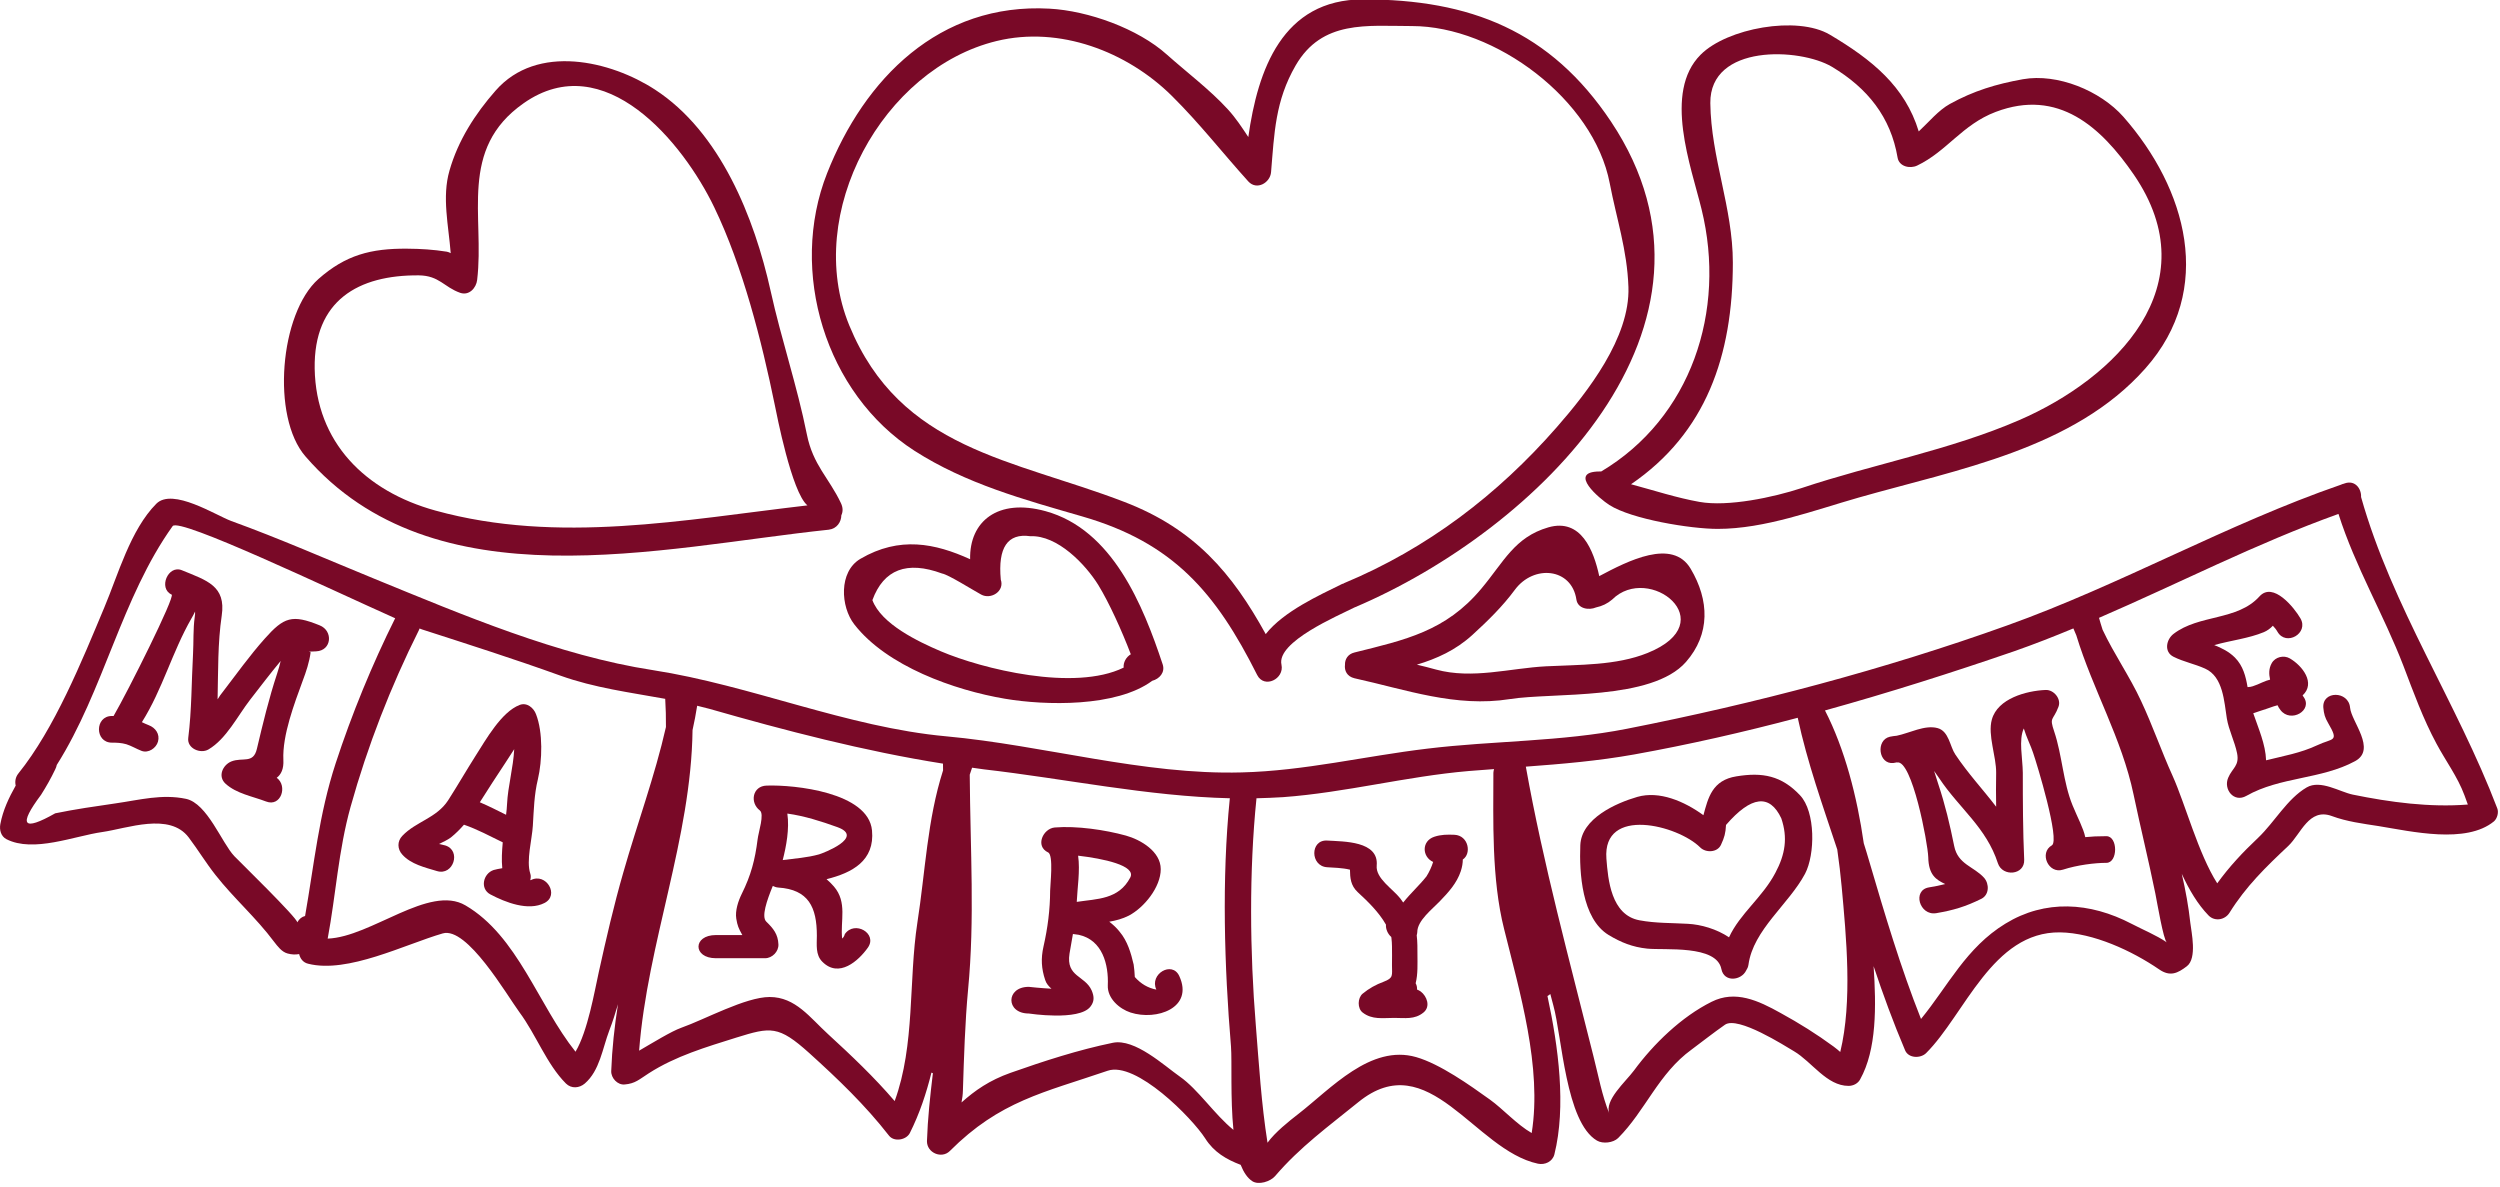 <?xml version="1.0" encoding="UTF-8" standalone="no"?><svg xmlns="http://www.w3.org/2000/svg" xmlns:xlink="http://www.w3.org/1999/xlink" fill="#790927" height="57" preserveAspectRatio="xMidYMid meet" version="1" viewBox="4.0 35.6 120.1 57.0" width="120.1" zoomAndPan="magnify"><g id="change1_1"><path d="M 35.992 70.527 C 35.996 70.074 35.984 69.625 35.957 69.172 C 34.258 68.863 32.555 68.645 30.914 68.055 C 28.703 67.258 26.516 66.562 24.281 65.84 C 24.25 65.828 24.199 65.812 24.156 65.793 C 24.145 65.824 24.133 65.852 24.121 65.879 C 22.77 68.578 21.656 71.441 20.844 74.352 C 20.254 76.465 20.137 78.582 19.742 80.691 C 21.824 80.617 24.621 78.074 26.359 79.094 C 28.871 80.562 29.852 83.875 31.648 86.125 C 32.238 85.133 32.562 83.215 32.762 82.316 C 33.125 80.676 33.484 79.105 33.949 77.496 C 34.598 75.215 35.461 72.875 35.992 70.527 Z M 49.305 72.609 C 49.305 72.465 49.301 72.359 49.301 72.285 C 45.531 71.691 41.68 70.684 38.078 69.652 C 37.883 69.598 37.688 69.551 37.492 69.504 C 37.434 69.891 37.355 70.281 37.27 70.672 C 37.203 75.883 35.102 80.887 34.703 86.074 C 35.344 85.703 36.246 85.145 36.73 84.973 C 37.852 84.578 39.82 83.496 40.973 83.496 C 42.219 83.496 42.91 84.488 43.785 85.285 C 44.91 86.316 45.996 87.348 46.98 88.496 C 47.969 85.789 47.641 82.719 48.07 79.93 C 48.457 77.445 48.543 74.992 49.305 72.609 Z M 63.254 89.879 C 63.102 88.363 63.191 86.613 63.137 85.875 C 62.816 82.031 62.691 77.812 63.078 73.977 C 63.078 73.969 63.086 73.961 63.086 73.949 C 59.133 73.855 55.176 73.008 51.262 72.559 C 51.078 72.535 50.887 72.504 50.699 72.48 C 50.66 72.594 50.621 72.703 50.586 72.816 C 50.613 76.449 50.832 79.75 50.508 83.125 C 50.359 84.711 50.309 86.402 50.258 87.988 C 50.254 88.184 50.227 88.375 50.191 88.562 C 50.84 87.984 51.527 87.5 52.551 87.137 C 54.145 86.574 55.809 86.035 57.461 85.695 C 58.52 85.48 59.922 86.789 60.68 87.32 C 61.559 87.934 62.34 89.137 63.254 89.879 Z M 77.582 90.031 C 78.09 86.871 76.996 83.215 76.258 80.234 C 75.645 77.809 75.742 74.953 75.742 72.727 C 75.742 72.66 75.762 72.602 75.773 72.547 C 75.367 72.574 74.961 72.609 74.547 72.641 C 71.559 72.898 68.629 73.676 65.641 73.895 C 65.211 73.922 64.789 73.938 64.359 73.949 C 64.359 73.961 64.359 73.969 64.359 73.977 C 64.004 77.453 64.043 81.348 64.328 84.832 C 64.48 86.727 64.594 88.617 64.891 90.496 C 65.258 89.992 65.914 89.469 66.379 89.109 C 67.941 87.895 69.844 85.758 72.031 86.383 C 73.176 86.711 74.613 87.734 75.578 88.426 C 76.199 88.871 76.867 89.621 77.582 90.031 Z M 92.406 86.137 C 92.996 83.703 92.695 80.613 92.473 78.188 C 92.422 77.637 92.352 77.027 92.262 76.41 C 91.57 74.316 90.82 72.223 90.363 70.082 C 87.758 70.773 85.137 71.371 82.508 71.844 C 80.762 72.156 79.039 72.301 77.301 72.43 C 78.137 77.113 79.395 81.715 80.547 86.332 C 80.789 87.277 80.953 88.207 81.316 89.113 C 81.055 88.465 82.09 87.574 82.496 87.027 C 83.438 85.746 84.781 84.445 86.223 83.727 C 87.363 83.152 88.465 83.664 89.543 84.266 C 90.434 84.754 91.27 85.277 92.09 85.879 C 92.223 85.98 92.324 86.062 92.406 86.137 Z M 108.094 80.871 C 107.934 80.766 107.625 78.934 107.543 78.527 C 107.219 76.93 106.828 75.352 106.496 73.766 C 105.934 71.078 104.535 68.719 103.746 66.121 C 103.695 66.012 103.652 65.902 103.605 65.789 C 102.664 66.18 101.719 66.551 100.758 66.887 C 97.785 67.91 94.742 68.879 91.672 69.73 C 92.621 71.574 93.215 73.871 93.535 76.109 C 93.625 76.398 93.715 76.684 93.797 76.973 C 94.543 79.512 95.305 82.082 96.285 84.551 C 97.582 82.969 98.453 81.121 100.344 79.969 C 102.242 78.809 104.387 78.926 106.41 79.984 C 106.965 80.273 107.574 80.52 108.094 80.871 Z M 122.555 74.25 C 122.52 74.145 122.469 74.008 122.391 73.801 C 122.062 72.914 121.488 72.152 121.047 71.324 C 120.406 70.133 119.949 68.871 119.469 67.609 C 118.504 65.098 117.156 62.855 116.34 60.289 C 112.395 61.703 108.672 63.625 104.836 65.281 C 104.887 65.473 104.949 65.66 105.008 65.852 C 105.555 67.016 106.324 68.117 106.855 69.27 C 107.41 70.449 107.832 71.684 108.371 72.871 C 108.98 74.223 109.605 76.605 110.516 78.035 C 111.094 77.238 111.723 76.562 112.48 75.848 C 113.277 75.09 113.871 73.977 114.816 73.426 C 115.48 73.043 116.406 73.645 117.027 73.773 C 118.828 74.141 120.715 74.395 122.555 74.25 Z M 123.969 74.434 C 124.047 74.629 123.965 74.926 123.809 75.059 C 122.473 76.156 119.852 75.543 118.266 75.285 C 117.508 75.168 116.738 75.07 116.016 74.801 C 114.918 74.402 114.539 75.66 113.93 76.238 C 112.852 77.25 111.895 78.18 111.105 79.449 C 110.887 79.797 110.395 79.883 110.098 79.578 C 109.578 79.043 109.168 78.348 108.812 77.578 C 108.996 78.371 109.141 79.172 109.223 79.934 C 109.273 80.379 109.559 81.629 109.059 82.016 C 108.617 82.355 108.254 82.535 107.723 82.168 C 106.422 81.277 104.562 80.414 102.965 80.391 C 99.711 80.352 98.387 84.34 96.531 86.191 C 96.266 86.453 95.691 86.449 95.523 86.062 C 94.961 84.738 94.465 83.387 94.008 82.016 C 94.137 83.941 94.16 86.023 93.359 87.457 C 93.254 87.652 93.031 87.766 92.805 87.766 C 91.754 87.766 91.047 86.613 90.184 86.102 C 89.75 85.848 87.488 84.395 86.867 84.828 C 86.32 85.211 85.805 85.617 85.27 86.016 C 83.672 87.172 83.047 88.957 81.734 90.273 C 81.5 90.5 81.004 90.562 80.719 90.395 C 79.211 89.512 79.039 85.391 78.621 83.895 C 78.574 83.715 78.527 83.531 78.477 83.352 C 78.434 83.391 78.387 83.426 78.34 83.449 C 78.867 85.891 79.246 88.758 78.672 91.059 C 78.582 91.406 78.223 91.574 77.883 91.504 C 74.832 90.852 72.637 85.797 69.254 88.547 C 67.816 89.715 66.457 90.695 65.25 92.105 C 65.031 92.359 64.465 92.543 64.16 92.344 C 63.926 92.191 63.742 91.914 63.602 91.559 C 62.922 91.301 62.316 90.953 61.898 90.289 C 61.266 89.305 58.574 86.57 57.211 87.039 C 54.141 88.09 52.039 88.484 49.629 90.895 C 49.238 91.285 48.523 90.984 48.531 90.418 C 48.566 89.348 48.684 88.25 48.816 87.156 C 48.793 87.145 48.766 87.137 48.746 87.129 C 48.5 88.125 48.176 89.098 47.711 90.027 C 47.543 90.367 46.953 90.473 46.707 90.156 C 45.566 88.691 44.254 87.434 42.879 86.191 C 41.395 84.855 41.023 84.934 39.375 85.445 C 37.922 85.902 36.457 86.332 35.168 87.16 C 34.703 87.457 34.52 87.656 34.004 87.699 C 33.664 87.727 33.355 87.391 33.363 87.059 C 33.402 85.98 33.52 84.91 33.688 83.844 C 33.562 84.27 33.43 84.695 33.27 85.105 C 32.941 85.973 32.812 87.031 32.094 87.652 C 31.828 87.879 31.449 87.91 31.188 87.652 C 30.262 86.727 29.75 85.297 28.953 84.227 C 28.344 83.398 26.438 80.102 25.27 80.441 C 23.453 80.969 20.699 82.379 18.805 81.898 C 18.566 81.844 18.422 81.656 18.371 81.434 C 18.199 81.465 18.016 81.461 17.816 81.406 C 17.535 81.332 17.336 81.059 17.168 80.844 C 16.293 79.672 15.238 78.762 14.348 77.629 C 13.891 77.051 13.512 76.422 13.066 75.832 C 12.148 74.613 10.117 75.398 8.918 75.57 C 7.582 75.758 5.602 76.578 4.309 75.914 C 4.043 75.777 3.965 75.465 4.016 75.191 C 4.141 74.523 4.426 73.922 4.754 73.34 C 4.711 73.148 4.738 72.941 4.883 72.758 C 6.625 70.594 7.926 67.375 9.012 64.781 C 9.664 63.238 10.266 61.047 11.512 59.797 C 12.293 59.02 14.367 60.355 15.109 60.629 C 17.438 61.473 19.715 62.477 22 63.41 C 26.211 65.133 30.832 67.098 35.363 67.793 C 40.078 68.523 44.703 70.539 49.457 70.973 C 54.141 71.402 58.941 72.836 63.648 72.707 C 66.668 72.633 69.574 71.922 72.559 71.566 C 75.773 71.176 78.977 71.238 82.164 70.609 C 88.32 69.398 94.512 67.766 100.418 65.648 C 105.891 63.691 110.961 60.785 116.453 58.887 C 116.5 58.863 116.551 58.848 116.602 58.836 C 116.617 58.832 116.629 58.824 116.645 58.82 C 117.133 58.652 117.445 59.07 117.426 59.477 C 118.902 64.727 122.043 69.375 123.969 74.434 Z M 18.281 79.91 C 18.379 79.738 18.504 79.641 18.656 79.605 C 19.09 77.145 19.316 74.742 20.125 72.27 C 20.895 69.914 21.879 67.516 22.984 65.301 C 19.84 63.898 12.598 60.438 12.293 60.875 C 9.836 64.309 8.992 68.762 6.727 72.348 C 6.715 72.414 6.691 72.484 6.652 72.562 C 6.453 72.98 6.223 73.387 5.973 73.781 C 4.871 75.254 5.094 75.555 6.652 74.672 C 7.617 74.473 8.578 74.336 9.547 74.195 C 10.719 74.027 11.785 73.734 12.938 73.977 C 13.961 74.199 14.652 76.09 15.254 76.727 C 15.516 77 18.281 79.695 18.281 79.91" fill="inherit"/><path d="M 116.898 69.598 C 116.957 70.266 118.18 71.594 117.141 72.164 C 115.516 73.047 113.543 72.91 111.918 73.832 C 111.316 74.18 110.801 73.516 111.043 72.961 C 111.242 72.492 111.59 72.391 111.469 71.785 C 111.352 71.211 111.07 70.676 110.977 70.113 C 110.848 69.328 110.809 68.109 109.93 67.719 C 109.426 67.492 108.91 67.398 108.418 67.152 C 107.941 66.914 108.07 66.316 108.418 66.051 C 109.645 65.109 111.484 65.426 112.543 64.254 C 113.203 63.52 114.223 64.805 114.512 65.305 C 114.93 66.023 113.82 66.664 113.41 65.949 C 113.348 65.84 113.27 65.746 113.188 65.66 C 113.066 65.793 112.914 65.902 112.754 65.969 C 112.027 66.27 111.184 66.363 110.371 66.59 C 110.727 66.73 111.078 66.902 111.367 67.191 C 111.758 67.586 111.887 68.094 111.973 68.609 C 111.988 68.609 112 68.605 112.02 68.605 C 112.262 68.602 112.641 68.383 112.883 68.301 C 112.941 68.281 112.996 68.266 113.055 68.25 C 112.996 67.98 112.988 67.719 113.133 67.461 C 113.297 67.16 113.711 67.059 114.004 67.23 C 114.613 67.586 115.254 68.418 114.617 69.008 C 114.629 69.023 114.641 69.047 114.652 69.062 C 115.148 69.723 114.039 70.359 113.551 69.707 C 113.492 69.637 113.453 69.562 113.414 69.48 C 113.355 69.504 113.281 69.512 113.223 69.535 C 113.004 69.613 112.785 69.688 112.562 69.758 C 112.465 69.793 112.359 69.832 112.254 69.863 C 112.246 69.863 112.246 69.863 112.246 69.863 C 112.496 70.598 112.836 71.352 112.863 72.125 C 113.688 71.918 114.52 71.777 115.309 71.406 C 116.07 71.043 116.387 71.266 115.844 70.336 C 115.688 70.07 115.641 69.898 115.613 69.598 C 115.547 68.773 116.828 68.777 116.898 69.598" fill="inherit"/><path d="M 101.008 55.781 C 105.648 53.766 110.152 49.312 106.508 43.988 C 104.938 41.707 102.887 39.832 99.871 40.977 C 98.258 41.59 97.531 42.871 96.098 43.555 C 95.762 43.715 95.234 43.609 95.16 43.172 C 94.832 41.227 93.719 39.832 92 38.805 C 90.465 37.898 86.133 37.699 86.164 40.555 C 86.195 43.176 87.246 45.582 87.246 48.215 C 87.246 52.695 85.953 56.402 82.355 58.863 C 83.461 59.16 84.547 59.516 85.641 59.711 C 87.012 59.957 89.199 59.492 90.547 59.047 C 93.996 57.895 97.668 57.227 101.008 55.781 Z M 106.008 41.211 C 109.027 44.645 110.434 49.5 107.062 53.301 C 103.629 57.172 98.055 58.145 93.289 59.504 C 91.137 60.117 88.789 61.008 86.516 61.008 C 85.215 61.008 82.379 60.543 81.312 59.859 C 80.859 59.57 79.281 58.258 80.84 58.25 C 80.859 58.25 80.887 58.25 80.922 58.25 C 85.23 55.684 86.949 50.551 85.742 45.648 C 85.242 43.598 83.891 40.035 85.699 38.227 C 86.961 36.957 90.34 36.336 91.906 37.266 C 93.93 38.465 95.52 39.754 96.176 41.914 C 96.664 41.461 97.125 40.895 97.672 40.594 C 98.812 39.965 99.895 39.637 101.18 39.406 C 102.844 39.113 104.898 39.957 106.008 41.211" fill="inherit"/><path d="M 105.191 75.77 C 105.75 75.77 105.75 77.051 105.191 77.051 C 104.637 77.051 103.789 77.156 103.102 77.379 C 102.402 77.602 101.949 76.566 102.57 76.211 C 102.977 75.98 101.848 72.273 101.668 71.758 C 101.57 71.449 101.348 71.016 101.223 70.594 C 100.969 71.148 101.168 72.012 101.176 72.727 C 101.176 74.117 101.18 75.508 101.242 76.902 C 101.273 77.648 100.199 77.734 99.98 77.074 C 99.422 75.348 98.121 74.434 97.16 72.988 C 97.09 72.883 97 72.758 96.914 72.637 C 96.98 72.836 97.043 73.043 97.109 73.25 C 97.449 74.27 97.668 75.199 97.879 76.242 C 98.055 77.129 98.824 77.223 99.316 77.77 C 99.57 78.059 99.57 78.582 99.188 78.777 C 98.422 79.156 97.844 79.328 97.016 79.469 C 96.207 79.602 95.855 78.363 96.668 78.23 C 96.941 78.188 97.199 78.133 97.449 78.07 C 97.012 77.863 96.648 77.641 96.633 76.773 C 96.613 76.109 95.852 72.07 95.133 72.23 L 95.133 72.223 C 95.078 72.23 95.023 72.246 94.961 72.254 C 94.242 72.336 94.098 71.148 94.793 70.992 C 94.91 70.965 95.016 70.957 95.117 70.945 C 95.734 70.82 96.469 70.41 97.082 70.578 C 97.629 70.727 97.672 71.457 97.93 71.84 C 98.551 72.77 99.266 73.531 99.895 74.355 C 99.887 73.812 99.883 73.266 99.895 72.727 C 99.906 71.941 99.48 70.914 99.688 70.168 C 99.965 69.156 101.348 68.785 102.27 68.746 C 102.66 68.727 103.039 69.172 102.887 69.559 C 102.629 70.242 102.438 70.02 102.684 70.742 C 103.07 71.891 103.109 73.172 103.566 74.289 C 103.812 74.891 104.086 75.383 104.176 75.816 C 104.465 75.785 104.781 75.77 105.191 75.77" fill="inherit"/><path d="M 89.289 77.531 C 89.762 76.645 89.891 75.848 89.574 74.914 C 89.016 73.727 88.129 73.832 86.918 75.23 C 86.895 75.633 86.844 75.82 86.676 76.184 C 86.504 76.562 85.941 76.578 85.676 76.309 C 84.605 75.242 80.977 74.312 81.172 76.852 C 81.25 77.848 81.391 79.562 82.766 79.812 C 83.547 79.957 84.293 79.934 85.086 79.98 C 85.711 80.012 86.473 80.23 87.062 80.629 C 87.59 79.484 88.66 78.723 89.289 77.531 Z M 90.473 73.805 C 91.227 74.602 91.199 76.656 90.715 77.574 C 89.934 79.043 88.227 80.262 87.996 81.945 C 87.98 82.062 87.934 82.145 87.887 82.219 C 87.656 82.707 86.824 82.809 86.695 82.152 C 86.461 80.98 83.973 81.258 83.133 81.172 C 82.426 81.098 81.871 80.875 81.277 80.516 C 79.984 79.727 79.867 77.512 79.918 76.203 C 79.969 74.918 81.633 74.18 82.656 73.883 C 83.715 73.578 84.914 74.094 85.832 74.762 C 86.059 73.926 86.254 73.078 87.422 72.895 C 88.664 72.691 89.582 72.859 90.473 73.805" fill="inherit"/><path d="M 83.148 66.969 C 86.832 65.484 83.211 62.645 81.449 64.402 C 81.227 64.594 80.965 64.719 80.672 64.781 C 80.336 64.926 79.797 64.852 79.73 64.402 C 79.504 62.883 77.68 62.707 76.773 63.934 C 76.18 64.738 75.473 65.426 74.734 66.102 C 73.93 66.836 73.023 67.242 72.066 67.531 C 72.375 67.605 72.688 67.68 72.988 67.766 C 74.742 68.242 76.535 67.699 78.277 67.609 C 79.867 67.527 81.641 67.578 83.148 66.969 Z M 85.219 62.922 C 86.121 64.441 86.164 66.062 84.996 67.398 C 83.355 69.273 78.605 68.855 76.535 69.184 C 73.93 69.598 71.539 68.727 69.07 68.184 C 68.707 68.098 68.578 67.816 68.613 67.535 C 68.605 67.281 68.742 67.023 69.07 66.945 C 71.492 66.34 73.449 65.934 75.164 63.879 C 76.246 62.59 76.758 61.406 78.383 60.934 C 79.953 60.484 80.559 62.035 80.828 63.277 C 82.203 62.547 84.344 61.445 85.219 62.922" fill="inherit"/><path d="M 78.785 56.125 C 80.266 54.434 82.312 51.82 82.23 49.391 C 82.168 47.602 81.66 46.117 81.332 44.406 C 80.566 40.387 75.82 36.852 71.832 36.852 C 69.676 36.852 67.516 36.547 66.242 38.746 C 65.258 40.449 65.219 42 65.062 43.867 C 65.023 44.379 64.375 44.762 63.969 44.316 C 62.727 42.941 61.637 41.535 60.301 40.211 C 58.141 38.07 54.895 36.836 51.879 37.57 C 46.418 38.895 42.586 45.832 44.797 51.227 C 47.254 57.211 52.656 57.652 58.02 59.715 C 61.395 61.012 63.195 63.141 64.805 66.062 C 65.672 64.961 67.406 64.184 68.422 63.68 C 68.457 63.656 68.496 63.645 68.535 63.637 C 68.547 63.629 68.559 63.617 68.574 63.613 C 72.57 61.949 75.957 59.359 78.785 56.125 Z M 81.395 41.445 C 87.941 51.266 77.793 61.078 69.082 64.777 C 69.074 64.777 69.07 64.781 69.07 64.781 C 68.273 65.184 65.316 66.434 65.562 67.531 C 65.711 68.215 64.734 68.699 64.395 68.027 C 62.41 64.074 60.363 61.668 55.98 60.406 C 53.188 59.598 50.402 58.84 47.93 57.254 C 43.652 54.504 41.875 48.633 43.734 43.922 C 45.523 39.387 49.117 35.723 54.418 36.016 C 56.27 36.117 58.664 36.969 60.062 38.227 C 61.016 39.078 62.129 39.914 62.988 40.855 C 63.363 41.262 63.664 41.723 63.969 42.184 C 64.422 38.961 65.602 35.57 69.488 35.57 C 74.633 35.57 78.484 37.082 81.395 41.445" fill="inherit"/><path d="M 73.875 75.703 C 74.551 75.738 74.703 76.609 74.273 76.891 C 74.273 77.055 74.246 77.238 74.176 77.453 C 73.98 78.035 73.586 78.465 73.156 78.91 C 72.801 79.281 72.086 79.828 72.086 80.379 C 72.086 80.434 72.07 80.48 72.059 80.531 C 72.098 80.848 72.094 81.188 72.094 81.465 C 72.094 81.891 72.121 82.391 72.008 82.836 C 72.055 82.922 72.082 83.023 72.074 83.137 C 72.137 83.164 72.191 83.191 72.254 83.234 C 72.547 83.457 72.738 83.953 72.383 84.242 C 71.957 84.59 71.492 84.5 70.98 84.5 C 70.422 84.5 69.922 84.598 69.461 84.242 C 69.203 84.043 69.215 83.543 69.461 83.336 C 69.77 83.082 70.094 82.902 70.473 82.762 C 70.953 82.578 70.871 82.461 70.871 81.965 C 70.871 81.664 70.879 81.363 70.871 81.059 C 70.867 80.93 70.863 80.793 70.844 80.656 C 70.84 80.637 70.84 80.625 70.836 80.613 C 70.66 80.457 70.566 80.223 70.582 80.02 C 70.242 79.422 69.715 78.91 69.227 78.461 C 68.879 78.137 68.859 77.77 68.852 77.379 C 68.488 77.289 68.035 77.281 67.754 77.262 C 66.938 77.211 66.93 75.934 67.754 75.98 C 68.547 76.031 70.242 75.992 70.137 77.18 C 70.078 77.797 70.906 78.297 71.27 78.762 C 71.32 78.828 71.363 78.887 71.406 78.953 C 71.406 78.953 71.406 78.953 71.414 78.953 C 71.758 78.516 72.18 78.141 72.527 77.703 C 72.664 77.484 72.773 77.25 72.848 77.008 C 72.309 76.762 72.285 76 72.906 75.797 C 73.227 75.691 73.527 75.688 73.875 75.703" fill="inherit"/><path d="M 58.297 77.758 C 58.602 77.18 56.984 76.844 55.793 76.707 C 55.895 77.43 55.754 78.285 55.73 78.883 C 55.73 78.898 55.73 78.91 55.727 78.926 C 56.699 78.777 57.742 78.82 58.297 77.758 Z M 60.652 82.488 C 61.363 84.027 59.551 84.645 58.312 84.242 C 57.773 84.066 57.191 83.559 57.219 82.934 C 57.262 81.945 56.969 80.758 55.824 80.508 C 55.73 80.492 55.637 80.48 55.543 80.469 C 55.492 80.781 55.438 81.094 55.379 81.414 C 55.203 82.539 56.125 82.457 56.445 83.184 C 56.57 83.48 56.578 83.715 56.379 83.965 C 55.832 84.66 53.422 84.289 53.422 84.289 C 52.309 84.289 52.309 83.008 53.422 83.008 C 53.422 83.008 53.977 83.07 54.512 83.098 C 54.383 82.984 54.266 82.855 54.211 82.68 C 54.027 82.133 54 81.645 54.129 81.074 C 54.332 80.18 54.445 79.305 54.449 78.387 C 54.449 78.125 54.621 76.676 54.352 76.551 C 53.715 76.254 54.105 75.402 54.672 75.352 C 55.719 75.266 57.09 75.465 58.09 75.742 C 58.793 75.938 59.762 76.5 59.762 77.355 C 59.762 78.219 58.965 79.199 58.23 79.586 C 57.93 79.738 57.613 79.824 57.289 79.879 C 57.457 80.008 57.625 80.156 57.789 80.363 C 58.164 80.809 58.332 81.383 58.461 81.938 C 58.488 82.133 58.508 82.336 58.516 82.535 C 58.805 82.863 59.145 83.062 59.551 83.141 C 59.203 82.395 60.309 81.742 60.652 82.488" fill="inherit"/><path d="M 57.98 67.672 C 57.957 67.426 58.098 67.164 58.324 67.031 C 57.891 65.895 57.289 64.566 56.762 63.703 C 56.148 62.715 54.805 61.301 53.492 61.359 C 52.406 61.207 51.934 61.902 52.078 63.445 C 52.27 64.004 51.605 64.418 51.137 64.164 C 50.727 63.941 49.551 63.199 49.258 63.152 C 47.566 62.527 46.449 62.957 45.91 64.43 C 46.336 65.578 48.105 66.422 49.195 66.887 C 51.176 67.73 55.602 68.836 57.98 67.672 Z M 59.855 67.516 C 59.984 67.906 59.695 68.215 59.355 68.305 C 57.625 69.582 54.219 69.496 52.281 69.168 C 49.852 68.758 46.602 67.605 45.043 65.598 C 44.379 64.754 44.281 63.062 45.336 62.445 C 47.215 61.348 48.918 61.699 50.605 62.465 C 50.566 60.645 51.934 59.527 54.227 60.156 C 57.441 61.039 58.91 64.668 59.855 67.516" fill="inherit"/><path d="M 43.344 76.645 C 43.535 76.59 45.57 75.816 44.219 75.332 C 43.461 75.059 42.645 74.797 41.824 74.684 C 41.93 75.414 41.773 76.254 41.602 76.918 C 42.188 76.84 42.766 76.805 43.344 76.645 Z M 45.891 75.492 C 46.031 76.949 44.938 77.531 43.707 77.836 C 43.828 77.941 43.953 78.059 44.062 78.188 C 44.715 78.949 44.363 79.844 44.457 80.688 C 44.516 80.641 44.559 80.574 44.586 80.473 C 45.055 79.801 46.168 80.441 45.695 81.121 C 45.242 81.762 44.301 82.602 43.508 81.805 C 43.168 81.473 43.242 80.977 43.242 80.551 C 43.242 79.184 42.844 78.332 41.387 78.238 C 41.285 78.23 41.203 78.199 41.125 78.16 C 40.836 78.867 40.566 79.645 40.816 79.879 C 41.156 80.207 41.375 80.484 41.395 80.965 C 41.414 81.316 41.09 81.633 40.758 81.633 C 39.945 81.633 38.391 81.633 38.391 81.633 C 37.277 81.633 37.277 80.52 38.391 80.52 C 38.707 80.52 39.176 80.52 39.664 80.52 C 39.66 80.516 39.648 80.504 39.648 80.496 C 39.48 80.191 39.426 80.07 39.371 79.734 C 39.309 79.352 39.465 78.883 39.633 78.543 C 40.078 77.648 40.273 76.902 40.395 75.926 C 40.438 75.559 40.734 74.707 40.5 74.531 C 40.012 74.16 40.145 73.359 40.828 73.34 C 42.168 73.293 45.715 73.664 45.891 75.492" fill="inherit"/><path d="M 42.789 59.879 C 42.031 59.258 41.301 55.441 41.223 55.066 C 40.594 51.988 39.68 48.395 38.316 45.566 C 36.816 42.445 33.035 37.836 29.156 40.559 C 26.004 42.766 27.289 45.992 26.922 49.051 C 26.879 49.426 26.543 49.816 26.109 49.668 C 25.324 49.391 25.105 48.84 24.121 48.828 C 21.211 48.805 19.066 50.035 19.117 53.309 C 19.18 56.855 21.551 59.199 24.922 60.129 C 30.82 61.754 36.859 60.566 42.789 59.879 Z M 44.398 59.77 C 44.496 59.977 44.504 60.172 44.418 60.355 C 44.414 60.672 44.207 61 43.812 61.047 C 35.719 61.898 24.855 64.676 18.672 57.523 C 17.023 55.625 17.441 50.652 19.297 49.004 C 20.602 47.852 21.816 47.531 23.566 47.547 C 24.219 47.551 24.824 47.59 25.465 47.691 C 25.531 47.703 25.594 47.73 25.652 47.762 C 25.551 46.445 25.223 45.07 25.594 43.793 C 26.004 42.352 26.82 41.078 27.809 39.953 C 29.805 37.672 33.348 38.527 35.461 39.902 C 38.605 41.941 40.242 46.066 41.02 49.574 C 41.531 51.895 42.293 54.125 42.762 56.469 C 43.055 57.941 43.828 58.562 44.398 59.77" fill="inherit"/><path d="M 28.359 74.223 C 28.398 73.387 28.66 72.469 28.703 71.59 C 28.484 71.922 28.293 72.223 28.281 72.242 C 27.855 72.875 27.461 73.5 27.051 74.141 C 27.48 74.324 27.898 74.535 28.312 74.742 C 28.336 74.562 28.352 74.383 28.359 74.223 Z M 29.504 77.879 C 30.238 77.508 30.891 78.609 30.156 78.98 C 29.379 79.379 28.285 78.953 27.555 78.566 C 27.043 78.293 27.211 77.562 27.715 77.395 C 27.82 77.363 27.973 77.336 28.129 77.309 C 28.09 76.918 28.113 76.492 28.152 76.066 C 27.539 75.77 26.938 75.441 26.289 75.219 C 26.105 75.43 25.902 75.637 25.66 75.832 C 25.504 75.949 25.289 76.047 25.09 76.145 C 25.191 76.172 25.297 76.195 25.391 76.215 C 26.176 76.457 25.781 77.691 24.988 77.445 C 24.418 77.273 23.738 77.117 23.328 76.656 C 23.086 76.395 23.074 76.016 23.328 75.754 C 23.984 75.062 24.973 74.906 25.531 74.043 C 25.98 73.344 26.395 72.621 26.844 71.914 C 27.344 71.133 28.086 69.801 28.965 69.465 C 29.316 69.328 29.641 69.613 29.75 69.91 C 30.09 70.781 30.051 72.141 29.84 73.035 C 29.66 73.777 29.645 74.508 29.598 75.266 C 29.562 75.91 29.273 76.949 29.473 77.562 C 29.512 77.676 29.5 77.781 29.473 77.887 C 29.484 77.879 29.5 77.879 29.504 77.879" fill="inherit"/><path d="M 19.355 65.641 C 20.016 65.902 19.941 66.859 19.184 66.891 C 19 66.902 18.895 66.906 18.832 66.906 C 18.879 66.914 18.922 66.926 18.922 66.945 C 18.859 67.41 18.707 67.871 18.543 68.301 C 18.145 69.391 17.559 70.922 17.613 72.102 C 17.637 72.543 17.504 72.805 17.293 72.965 C 17.832 73.359 17.496 74.379 16.785 74.105 C 16.133 73.855 15.359 73.727 14.836 73.25 C 14.445 72.895 14.703 72.348 15.113 72.18 C 15.656 71.965 16.168 72.309 16.34 71.578 C 16.629 70.359 16.918 69.152 17.312 67.961 C 17.387 67.738 17.441 67.535 17.484 67.352 C 16.98 67.961 16.5 68.59 16.016 69.215 C 15.414 69.992 14.875 71.098 14.012 71.605 C 13.629 71.828 12.98 71.555 13.043 71.055 C 13.211 69.723 13.199 68.359 13.273 67.02 C 13.305 66.434 13.273 65.824 13.355 65.238 C 13.371 65.137 13.379 65.055 13.371 64.977 C 13.324 65.086 13.262 65.199 13.199 65.305 C 12.266 66.93 11.812 68.711 10.816 70.293 C 10.922 70.344 11.035 70.395 11.145 70.438 C 11.469 70.559 11.691 70.867 11.59 71.227 C 11.504 71.539 11.129 71.797 10.801 71.672 C 10.555 71.578 10.316 71.43 10.066 71.352 C 9.832 71.285 9.613 71.277 9.375 71.277 C 8.547 71.277 8.547 69.996 9.375 69.996 C 9.402 69.996 9.43 69.996 9.457 69.996 C 10.145 68.812 12.43 64.246 12.246 64.164 C 11.59 63.867 12.074 62.715 12.742 62.996 C 13.941 63.488 14.863 63.746 14.652 65.172 C 14.457 66.488 14.484 67.848 14.453 69.195 C 14.535 69.062 14.617 68.941 14.699 68.844 C 15.363 67.98 15.988 67.102 16.711 66.289 C 17.641 65.242 18.031 65.105 19.355 65.641" fill="inherit"/></g></svg>